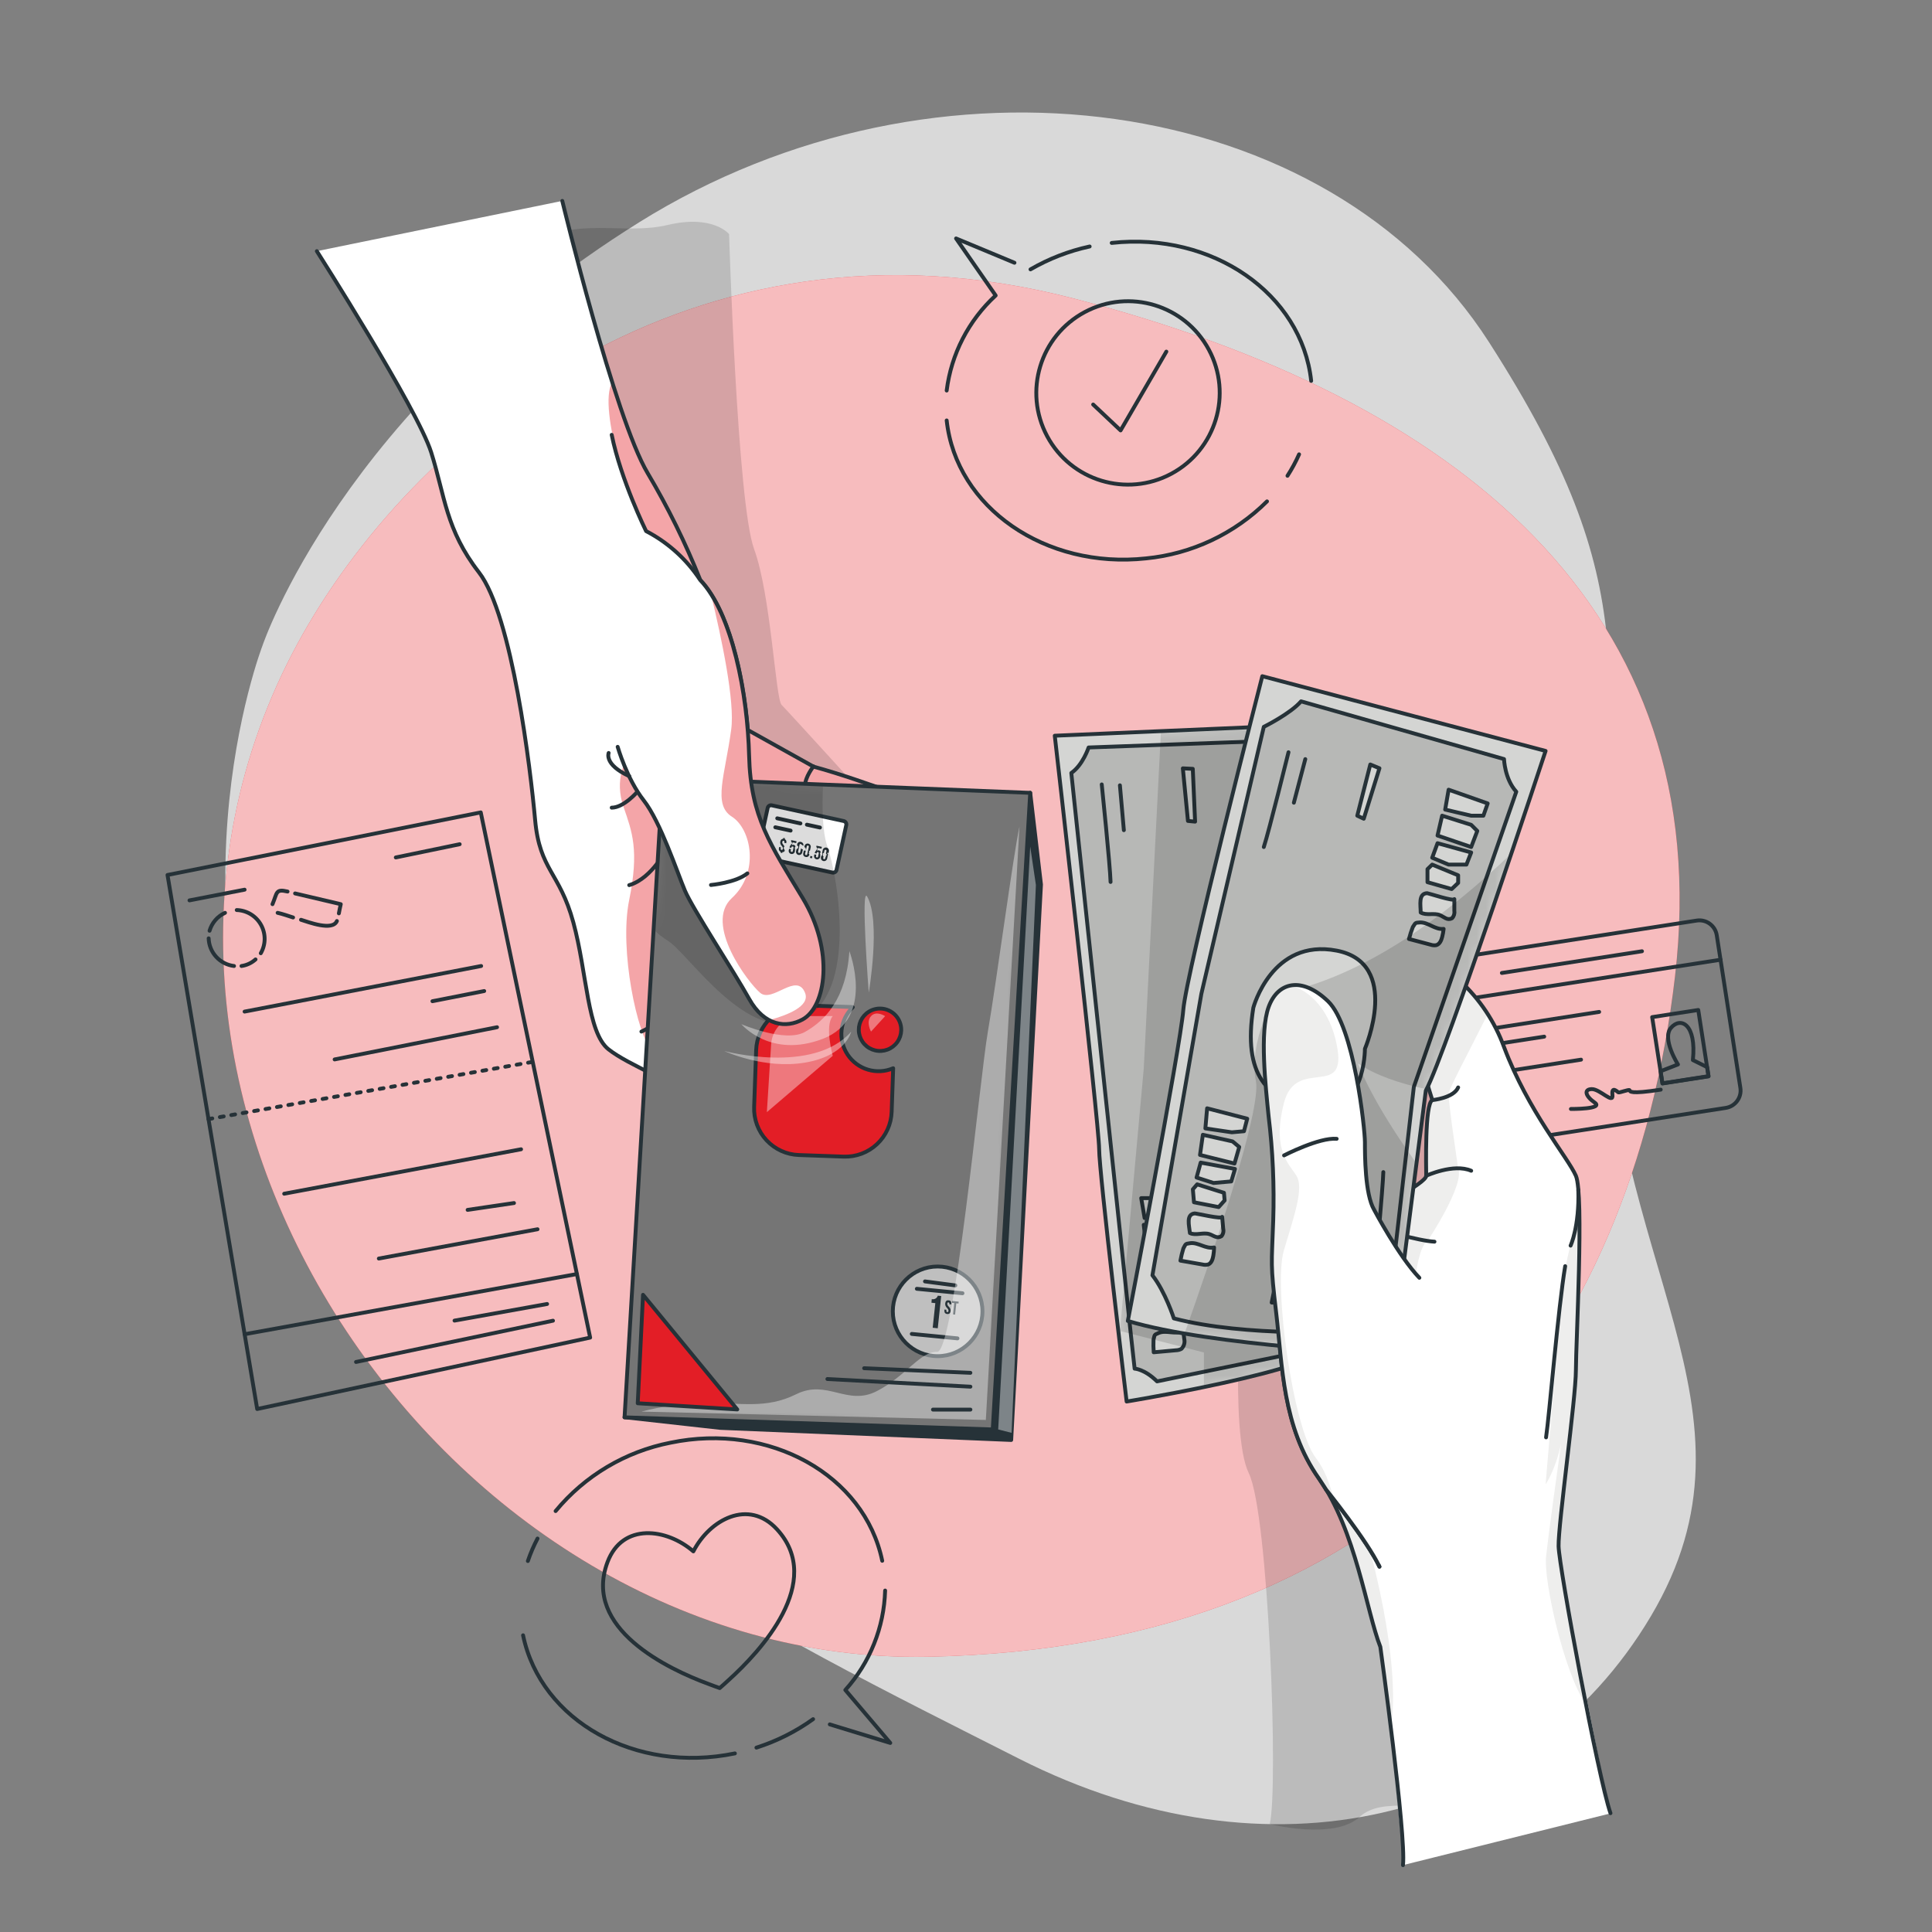 <svg width="210" height="210" viewBox="0 0 210 210" fill="none" xmlns="http://www.w3.org/2000/svg">
<rect x="0" y="0" width="210" height="210" fill="#808080" stroke="none"/>
<path opacity="0.7" d="M28.531 70.178C28.531 70.178 16.821 100.418 33.277 130.868C49.732 161.318 83.626 177.404 110.754 191.159C137.882 204.914 166.051 198.215 179.437 175.686C192.822 153.157 174.464 137.076 174.439 104.95C174.413 72.824 179.248 64.319 161.839 37.179C144.43 10.038 101.753 4.028 69.481 24.159C37.208 44.289 28.531 70.178 28.531 70.178Z" fill="white"/>
<path d="M32.369 69.909C44.474 47.623 74.924 21.608 116.697 32.444C158.47 43.281 186.694 66.204 182.07 106.087C177.446 145.971 153.145 179.109 100.8 180.079C48.455 181.049 5.825 118.776 32.369 69.909Z" fill="#E31E26"/>
<path opacity="0.7" d="M32.369 69.909C44.474 47.623 74.924 21.608 116.697 32.444C158.47 43.281 186.694 66.204 182.07 106.087C177.446 145.971 153.145 179.109 100.8 180.079C48.455 181.049 5.825 118.776 32.369 69.909Z" fill="white"/>
<path d="M184.426 100.062L157.182 104.28C156.141 104.441 155.428 105.415 155.59 106.456L158.158 123.05C158.32 124.091 159.294 124.804 160.334 124.642L187.579 120.425C188.619 120.264 189.333 119.289 189.171 118.249L186.603 101.655C186.441 100.614 185.467 99.901 184.426 100.062Z" stroke="#263238" stroke-width="0.42" stroke-linecap="round" stroke-linejoin="round"/>
<path d="M156.005 109.12L187.018 104.32" stroke="#263238" stroke-width="0.42" stroke-linecap="round" stroke-linejoin="round"/>
<path d="M184.593 109.781L179.583 110.556L180.7 117.77L185.71 116.994L184.593 109.781Z" stroke="#263238" stroke-width="0.42" stroke-linecap="round" stroke-linejoin="round"/>
<path d="M181.618 111.733C182.677 110.473 184.415 111.313 184.008 115.223L185.558 115.992L185.709 116.975L180.703 117.752L180.497 116.437L182.387 115.702C182.387 115.702 180.623 112.922 181.618 111.733Z" stroke="#263238" stroke-width="0.42" stroke-linecap="round" stroke-linejoin="round"/>
<path d="M170.751 120.54C170.751 120.54 174.371 120.57 173.334 119.847C172.297 119.125 172.141 118.394 173.023 118.381C173.905 118.369 175.384 120.061 175.266 119.028C175.148 117.995 175.787 118.667 175.909 118.734C176.03 118.801 177.076 118.381 177.127 118.503C177.177 118.625 177.106 118.965 180.512 118.44" stroke="#263238" stroke-width="0.42" stroke-linecap="round" stroke-linejoin="round"/>
<path d="M158.634 112.342L173.821 109.99" stroke="#263238" stroke-width="0.42" stroke-linecap="round" stroke-linejoin="round"/>
<path d="M158.903 114.064L167.849 112.678" stroke="#263238" stroke-width="0.42" stroke-linecap="round" stroke-linejoin="round"/>
<path d="M159.374 117.112L171.852 115.18" stroke="#263238" stroke-width="0.42" stroke-linecap="round" stroke-linejoin="round"/>
<path d="M163.247 105.757L178.476 103.397" stroke="#263238" stroke-width="0.42" stroke-linecap="round" stroke-linejoin="round"/>
<path d="M18.207 95.105L52.256 88.305L64.147 145.392L27.955 153.153L18.207 95.105Z" stroke="#263238" stroke-width="0.42" stroke-linecap="round" stroke-linejoin="round"/>
<path d="M26.586 145.023L62.706 138.484" stroke="#263238" stroke-width="0.42" stroke-linecap="round" stroke-linejoin="round"/>
<path d="M58.426 133.615L41.177 136.798" stroke="#263238" stroke-width="0.42" stroke-linecap="round" stroke-linejoin="round"/>
<path d="M55.869 130.766L50.829 131.509" stroke="#263238" stroke-width="0.42" stroke-linecap="round" stroke-linejoin="round"/>
<path d="M56.637 124.921L30.891 129.751" stroke="#263238" stroke-width="0.42" stroke-linecap="round" stroke-linejoin="round"/>
<path d="M22.659 121.642L57.901 115.421" stroke="#263238" stroke-width="0.42" stroke-linecap="round" stroke-linejoin="round" stroke-dasharray="0.42 0.84"/>
<path d="M60.107 143.555L38.699 148.04" stroke="#263238" stroke-width="0.42" stroke-linecap="round" stroke-linejoin="round"/>
<path d="M59.468 141.738L49.405 143.544" stroke="#263238" stroke-width="0.42" stroke-linecap="round" stroke-linejoin="round"/>
<path d="M54.026 111.656L36.373 115.155" stroke="#263238" stroke-width="0.42" stroke-linecap="round" stroke-linejoin="round"/>
<path d="M52.63 107.722L47.006 108.826" stroke="#263238" stroke-width="0.42" stroke-linecap="round" stroke-linejoin="round"/>
<path d="M52.298 105L26.586 109.956" stroke="#263238" stroke-width="0.42" stroke-linecap="round" stroke-linejoin="round"/>
<path d="M49.965 91.763L43.022 93.2" stroke="#263238" stroke-width="0.42" stroke-linecap="round" stroke-linejoin="round"/>
<path d="M26.586 96.704L20.596 97.867" stroke="#263238" stroke-width="0.42" stroke-linecap="round" stroke-linejoin="round"/>
<path d="M22.778 101.169C22.902 100.743 23.117 100.349 23.407 100.013C23.697 99.677 24.055 99.407 24.458 99.221" stroke="#263238" stroke-width="0.42" stroke-linecap="round" stroke-linejoin="round"/>
<path d="M25.439 105C24.696 104.912 24.008 104.56 23.502 104.009C22.995 103.457 22.704 102.742 22.68 101.993" stroke="#263238" stroke-width="0.42" stroke-linecap="round" stroke-linejoin="round"/>
<path d="M27.775 104.286C27.348 104.67 26.818 104.918 26.25 105" stroke="#263238" stroke-width="0.42" stroke-linecap="round" stroke-linejoin="round"/>
<path d="M25.733 98.918C26.274 98.936 26.801 99.094 27.263 99.375C27.725 99.657 28.106 100.054 28.369 100.527C28.632 101 28.768 101.532 28.764 102.073C28.76 102.614 28.616 103.145 28.346 103.614" stroke="#263238" stroke-width="0.42" stroke-linecap="round" stroke-linejoin="round"/>
<path d="M31.857 99.725C31.298 99.548 30.744 99.347 30.177 99.221" stroke="#263238" stroke-width="0.42" stroke-linecap="round" stroke-linejoin="round"/>
<path d="M36.62 100.111C36.145 101.241 33.491 100.212 32.718 99.977" stroke="#263238" stroke-width="0.42" stroke-linecap="round" stroke-linejoin="round"/>
<path d="M32.075 97.113L37.04 98.28C36.96 98.612 36.897 98.948 36.834 99.28" stroke="#263238" stroke-width="0.42" stroke-linecap="round" stroke-linejoin="round"/>
<path d="M29.618 98.28C30.148 97.02 29.938 96.6 31.256 96.907" stroke="#263238" stroke-width="0.42" stroke-linecap="round" stroke-linejoin="round"/>
<path d="M90.195 187.434L96.768 189.45L91.883 183.696C94.561 180.719 96.094 176.887 96.21 172.885" stroke="#263238" stroke-width="0.42" stroke-linecap="round" stroke-linejoin="round"/>
<path d="M82.22 189.96C84.423 189.257 86.502 188.212 88.381 186.864" stroke="#263238" stroke-width="0.42" stroke-linecap="round" stroke-linejoin="round"/>
<path d="M56.855 177.749C58.792 187.077 69.099 192.822 79.88 190.588" stroke="#263238" stroke-width="0.42" stroke-linecap="round" stroke-linejoin="round"/>
<path d="M58.426 167.232C58.012 168.018 57.661 168.835 57.376 169.676" stroke="#263238" stroke-width="0.42" stroke-linecap="round" stroke-linejoin="round"/>
<path d="M95.894 169.651C93.963 160.323 83.651 154.578 72.874 156.816C67.98 157.777 63.57 160.402 60.392 164.246" stroke="#263238" stroke-width="0.42" stroke-linecap="round" stroke-linejoin="round"/>
<path d="M84.458 166.233C81.354 162.852 77.125 165.195 75.365 168.627C72.459 166.107 67.658 165.489 66.037 169.786C63.298 177.022 72.664 181.437 76.999 183.033C77.49 183.217 77.893 183.373 78.229 183.486C78.502 183.255 78.822 182.961 79.208 182.608C82.635 179.513 89.691 171.936 84.458 166.233Z" stroke="#263238" stroke-width="0.42" stroke-linecap="round" stroke-linejoin="round"/>
<path d="M110.267 28.56L103.92 25.919L108.225 32.118C105.283 34.823 103.396 38.484 102.9 42.45" stroke="#263238" stroke-width="0.42" stroke-linecap="round" stroke-linejoin="round"/>
<path d="M118.44 26.792C116.18 27.282 114.011 28.121 112.01 29.279" stroke="#263238" stroke-width="0.42" stroke-linecap="round" stroke-linejoin="round"/>
<path d="M142.519 41.4C141.49 31.92 131.783 25.2 120.838 26.405" stroke="#263238" stroke-width="0.42" stroke-linecap="round" stroke-linejoin="round"/>
<path d="M139.944 51.715C140.424 50.972 140.845 50.193 141.204 49.384" stroke="#263238" stroke-width="0.42" stroke-linecap="round" stroke-linejoin="round"/>
<path d="M102.9 45.7C103.929 55.171 113.635 61.883 124.58 60.694C129.543 60.207 134.184 58.018 137.718 54.499" stroke="#263238" stroke-width="0.42" stroke-linecap="round" stroke-linejoin="round"/>
<path d="M127.312 51.496C132.165 48.898 133.993 42.858 131.396 38.005C128.798 33.153 122.758 31.324 117.905 33.922C113.052 36.52 111.224 42.56 113.822 47.413C116.42 52.266 122.46 54.094 127.312 51.496Z" stroke="#263238" stroke-width="0.42" stroke-linecap="round" stroke-linejoin="round"/>
<path d="M118.822 43.97L121.804 46.784L126.777 38.22" stroke="#263238" stroke-width="0.42" stroke-linecap="round" stroke-linejoin="round"/>
<path opacity="0.2" d="M135.068 137.638C135.068 137.638 133.572 155.732 135.735 160.121C137.898 164.51 138.982 194.498 138.012 198.27C138.012 198.27 144.975 200.025 147.731 197.53C150.486 195.036 154.724 197.438 161.704 195.01C168.684 192.583 163.649 138.701 163.649 138.701L163.863 119.1L152.351 108.843L135.068 137.638Z" fill="black" fill-opacity="0.7"/>
<path d="M144.35 146.325C144.307 146.454 144.237 146.573 144.145 146.674C142.658 148.081 136.312 149.643 130.86 150.769C126.345 151.705 122.46 152.34 122.46 152.34C122.46 152.34 119.47 127.488 119.47 124.876C119.47 122.263 114.648 79.969 114.648 79.969L126.206 79.469L141.541 78.806C141.541 78.806 141.633 79.936 141.788 81.91C142.801 94.484 146.278 141.365 144.35 146.325Z" fill="#D4D5D3"/>
<mask id="mask0_406_1169" style="mask-type:luminance" maskUnits="userSpaceOnUse" x="114" y="78" width="31" height="75">
<path d="M144.35 146.344C144.307 146.473 144.237 146.592 144.145 146.692C142.658 148.099 136.312 149.662 130.86 150.787C126.345 151.724 122.46 152.358 122.46 152.358C122.46 152.358 119.47 127.507 119.47 124.894C119.47 122.282 114.648 79.988 114.648 79.988L126.206 79.488L141.541 78.825C141.541 78.825 141.633 79.954 141.788 81.928C142.801 94.503 146.278 141.383 144.35 146.344Z" fill="white"/>
</mask>
<g mask="url(#mask0_406_1169)">
<path opacity="0.2" d="M144.35 146.344L130.86 149.103L125.765 150.149C124.384 148.793 123.329 148.767 123.329 148.767L122.909 144.966L122.25 138.746L116.446 84.02C117.706 83.151 118.327 81.248 118.327 81.248L126.097 80.967L139.558 80.475L141.78 81.912C142.801 94.503 146.278 141.384 144.35 146.344Z" fill="black" fill-opacity="0.7"/>
<path d="M144.35 146.344L130.86 149.103L125.765 150.149C124.384 148.793 123.329 148.767 123.329 148.767L122.909 144.966L122.25 138.746L116.446 84.02C117.706 83.151 118.327 81.248 118.327 81.248L126.097 80.967L139.558 80.475L141.78 81.912C142.801 94.503 146.278 141.384 144.35 146.344Z" stroke="#263238" stroke-width="0.42" stroke-linecap="round" stroke-linejoin="round"/>
<path d="M124.043 130.233L128.546 130.225L128.55 131.632L127.298 132.077L124.413 132.392L124.043 130.233Z" fill="#D4D5D3" stroke="#263238" stroke-width="0.42" stroke-linecap="round" stroke-linejoin="round"/>
<path d="M124.321 133.131L127.63 133.017L128.479 133.421L128.437 135.29L124.573 135.332L124.321 133.131Z" fill="#D4D5D3" stroke="#263238" stroke-width="0.42" stroke-linecap="round" stroke-linejoin="round"/>
<path d="M124.85 136.117L128.63 135.844L128.588 137.259L126.761 137.906L124.829 137.797L124.85 136.117Z" fill="#D4D5D3" stroke="#263238" stroke-width="0.42" stroke-linecap="round" stroke-linejoin="round"/>
<path d="M125.077 138.502L128.13 138.658L128.407 139.439L127.962 140.3L125.232 140.476L124.762 139.145L125.077 138.502Z" fill="#D4D5D3" stroke="#263238" stroke-width="0.42" stroke-linecap="round" stroke-linejoin="round"/>
<path d="M128.596 141.236L129.016 142.459C129.083 142.588 129.118 142.732 129.118 142.879C129.118 143.025 129.083 143.169 129.016 143.299C128.938 143.388 128.838 143.456 128.726 143.495C128.615 143.535 128.495 143.545 128.378 143.525C128.142 143.504 127.911 143.425 127.676 143.412C126.966 143.383 126.315 143.966 125.618 143.832C125.345 143.076 124.656 141.967 125.589 141.627C125.761 141.572 128.697 141.514 128.596 141.236Z" fill="#D4D5D3" stroke="#263238" stroke-width="0.42" stroke-linecap="round" stroke-linejoin="round"/>
<path d="M128.584 144.677C128.65 144.967 128.698 145.262 128.726 145.559C128.769 145.746 128.763 145.942 128.708 146.126C128.654 146.311 128.553 146.478 128.416 146.613C128.236 146.711 128.036 146.765 127.832 146.768L125.404 146.987C125.369 146.528 125.362 146.068 125.383 145.609C125.526 145.063 125.425 145.109 125.942 144.887C126.761 144.538 127.744 145.093 128.584 144.677Z" fill="#D4D5D3" stroke="#263238" stroke-width="0.42" stroke-linecap="round" stroke-linejoin="round"/>
<path d="M119.755 85.263C119.755 85.263 120.671 94.113 120.713 95.864" stroke="#263238" stroke-width="0.42" stroke-linecap="round" stroke-linejoin="round"/>
<path d="M121.729 85.36L122.158 90.236" stroke="#263238" stroke-width="0.42" stroke-linecap="round" stroke-linejoin="round"/>
<path d="M128.571 83.516L129.125 89.232L129.902 89.307L129.65 83.57L128.571 83.516Z" fill="#D4D5D3" stroke="#263238" stroke-width="0.42" stroke-linecap="round" stroke-linejoin="round"/>
<path opacity="0.2" d="M144.35 146.344C144.307 146.473 144.237 146.592 144.145 146.692C142.658 148.099 136.312 149.662 130.86 150.787V147.007L122.926 144.974L121.729 144.668L122.267 138.754L124.321 116.158L126.114 80.983L126.19 79.488L141.541 78.825C141.541 78.825 141.633 79.954 141.788 81.928C142.801 94.503 146.278 141.383 144.35 146.344Z" fill="black" fill-opacity="0.7"/>
</g>
<path d="M144.35 146.325C144.307 146.454 144.237 146.573 144.145 146.674C142.658 148.081 136.312 149.643 130.86 150.769C126.345 151.705 122.46 152.34 122.46 152.34C122.46 152.34 119.47 127.488 119.47 124.876C119.47 122.263 114.648 79.969 114.648 79.969L126.206 79.469L141.541 78.806C141.541 78.806 141.633 79.936 141.788 81.91C142.801 94.484 146.278 141.365 144.35 146.325Z" stroke="#263238" stroke-width="0.42" stroke-linecap="round" stroke-linejoin="round"/>
<path d="M152.485 202.734C152.582 201.848 151.187 189.135 151.162 187.753C151.095 183.973 150.024 179.013 150.024 179.013C148.529 175.191 147.365 166.383 143.375 160.734C139.385 155.085 139.39 148.441 138.726 142.8C138.062 137.16 138.226 137.647 138.394 132.64C138.515 128.88 138.348 125.115 137.894 121.38C137.563 118.054 136.899 112.203 137.894 109.477C138.89 106.752 141.494 106.117 144.346 108.847C147.197 111.577 148.361 122.77 148.361 124.152C148.361 125.534 148.361 129.852 149.36 131.515C149.36 131.515 155.009 128.625 155.009 127.827C155.009 127.029 154.841 119.977 155.673 119.599L152.351 108.847L158.651 106.609C159.837 107.673 160.861 108.904 161.692 110.263C162.403 111.388 162.998 112.583 163.468 113.829C166.127 120.88 170.398 125.799 171.28 127.827C172.162 129.856 171.28 145.967 171.28 148.962C171.28 151.956 169.348 165.762 169.399 168.084C169.436 169.764 170.57 176.014 171.7 180.806C172.12 182.654 174.67 196.044 175.06 197.106L152.485 202.734Z" fill="white"/>
<path opacity="0.4" d="M157.458 118.89C157.416 119.793 158.495 126.991 158.495 126.991C159.243 128.785 155.161 134.9 155.161 134.9C154.279 135.396 153.901 138.47 153.901 138.47C151.137 137.857 144.808 131.494 144.808 131.494C144.808 131.494 144.06 134.102 143.22 140.557C142.38 147.013 147.706 162.347 149.974 172.935C152.242 183.523 151.162 187.74 151.162 187.74C151.095 183.96 150.024 179 150.024 179C148.529 175.178 147.365 166.371 143.375 160.722C139.385 155.073 139.39 148.441 138.726 142.8C138.062 137.16 138.226 137.647 138.394 132.64C138.515 128.88 138.348 125.115 137.894 121.38C137.563 118.054 136.899 112.203 137.894 109.477C138.89 106.752 141.494 106.117 144.346 108.847C147.197 111.577 148.361 122.77 148.361 124.152C148.361 125.534 148.361 129.852 149.36 131.515C149.36 131.515 155.009 128.625 155.009 127.827C155.009 127.029 154.841 119.977 155.673 119.599L152.351 108.847L158.651 106.609C159.837 107.673 160.861 108.904 161.692 110.263C159.655 114.337 157.5 118.327 157.458 118.89Z" fill="#D4D5D3"/>
<path opacity="0.4" d="M168.05 169.197C168.328 166.677 169.155 160.688 169.68 156.95C169.037 159.869 168 161.348 168 161.348C168 161.348 169.789 139.928 169.966 138.621C170.142 137.315 171.948 131.444 171.284 127.806C172.166 129.831 171.284 145.946 171.284 148.941C171.284 151.935 169.352 165.741 169.403 168.063C169.441 169.743 171.242 180.449 172.372 185.241C169.945 181.713 167.773 171.73 168.05 169.197Z" fill="#D4D5D3"/>
<path d="M175.052 197.085C173.725 193.263 169.462 170.373 169.411 168.063C169.361 165.753 171.293 151.931 171.293 148.941C171.293 145.95 172.175 129.831 171.293 127.806C170.411 125.782 166.139 120.859 163.481 113.808C162.476 111.05 160.824 108.574 158.663 106.588L152.363 108.826L155.686 119.578C154.846 119.956 155.022 127.008 155.022 127.806C155.022 128.604 149.373 131.494 149.373 131.494C148.373 129.814 148.373 125.513 148.373 124.131C148.373 122.749 147.21 111.552 144.358 108.826C141.506 106.101 138.898 106.726 137.907 109.456C136.916 112.186 137.575 118.033 137.907 121.359C138.361 125.099 138.529 128.867 138.407 132.632C138.239 137.638 138.071 137.143 138.739 142.792C139.406 148.441 139.402 155.085 143.388 160.734C147.374 166.383 148.541 175.191 150.037 179.013C150.037 179.013 152.859 199.412 152.498 202.734" stroke="#263238" stroke-width="0.42" stroke-linecap="round" stroke-linejoin="round"/>
<path d="M149.36 131.494C149.36 131.494 150.356 136.143 152.599 138.47" stroke="#263238" stroke-width="0.42" stroke-linecap="round" stroke-linejoin="round"/>
<path d="M149.966 133.599C149.966 133.599 154.166 134.884 155.921 134.964" stroke="#263238" stroke-width="0.42" stroke-linecap="round" stroke-linejoin="round"/>
<path d="M155.009 127.806C155.009 127.806 158 126.424 159.911 127.256" stroke="#263238" stroke-width="0.42" stroke-linecap="round" stroke-linejoin="round"/>
<path d="M155.673 119.578C155.673 119.578 158 119.364 158.495 118.2" stroke="#263238" stroke-width="0.42" stroke-linecap="round" stroke-linejoin="round"/>
<path d="M144.144 161.918C144.144 161.918 148.613 167.467 149.94 170.289" stroke="#263238" stroke-width="0.42" stroke-linecap="round" stroke-linejoin="round"/>
<path d="M170.129 137.626C169.381 142.032 168.382 154.077 168.05 156.236" stroke="#263238" stroke-width="0.42" stroke-linecap="round" stroke-linejoin="round"/>
<path d="M171.557 129.331C171.683 133.321 170.717 135.395 170.717 135.395" stroke="#263238" stroke-width="0.42" stroke-linecap="round" stroke-linejoin="round"/>
<path d="M137.206 73.5L168 81.623C168 81.623 157.177 114.471 154.98 118.545L151.309 147.181C151.309 147.181 131.636 146.315 122.59 143.581C122.59 143.581 128.31 113.761 128.617 109.784C128.923 105.806 137.206 73.5 137.206 73.5Z" fill="#D4D5D3"/>
<mask id="mask1_406_1169" style="mask-type:luminance" maskUnits="userSpaceOnUse" x="122" y="73" width="46" height="75">
<path d="M137.206 73.5L168 81.623C168 81.623 157.177 114.471 154.98 118.545L151.309 147.181C151.309 147.181 131.636 146.315 122.59 143.581C122.59 143.581 128.31 113.761 128.617 109.784C128.923 105.806 137.206 73.5 137.206 73.5Z" fill="white"/>
</mask>
<g mask="url(#mask1_406_1169)">
<path opacity="0.2" d="M130.583 108.023L137.37 79.005C137.37 79.005 140.289 77.556 141.419 76.233L163.481 82.508C163.481 82.508 163.548 84.671 164.813 86.057L153.678 118.141L150.978 141.791C150.978 141.791 147.387 142.077 147.042 144.731C147.042 144.731 135.4 145.361 127.592 143.303C127.592 143.303 126.672 140.435 125.265 138.62L130.583 108.023Z" fill="black" fill-opacity="0.7"/>
<path d="M130.583 108.023L137.37 79.005C137.37 79.005 140.289 77.556 141.419 76.233L163.481 82.508C163.481 82.508 163.548 84.671 164.813 86.057L153.678 118.141L150.978 141.791C150.978 141.791 147.387 142.077 147.042 144.731C147.042 144.731 135.4 145.361 127.592 143.303C127.592 143.303 126.672 140.435 125.265 138.62L130.583 108.023Z" stroke="#263238" stroke-width="0.42" stroke-linecap="round" stroke-linejoin="round"/>
<path d="M136.232 109.532C136.232 109.532 138.235 101.972 145.291 103.328C152.347 104.685 148.361 114 148.361 114C148.361 114 148.403 121.518 142.679 120.481C137.714 119.582 135.068 116.856 136.232 109.532Z" fill="#D4D5D3" stroke="#263238" stroke-width="0.42" stroke-linecap="round" stroke-linejoin="round"/>
<path d="M140.054 81.765C140.054 81.765 137.92 90.405 137.37 92.068" stroke="#263238" stroke-width="0.42" stroke-linecap="round" stroke-linejoin="round"/>
<path d="M141.881 82.513L140.637 87.25" stroke="#263238" stroke-width="0.42" stroke-linecap="round" stroke-linejoin="round"/>
<path d="M157.458 85.835L161.704 87.33L161.238 88.662H159.911L157.084 87.998L157.458 85.835Z" fill="#D4D5D3" stroke="#263238" stroke-width="0.42" stroke-linecap="round" stroke-linejoin="round"/>
<path d="M156.753 88.661L159.911 89.656L160.575 90.32L159.911 92.067L156.253 90.82L156.753 88.661Z" fill="#D4D5D3" stroke="#263238" stroke-width="0.42" stroke-linecap="round" stroke-linejoin="round"/>
<path d="M156.253 91.652L159.911 92.66L159.395 93.979H157.458L155.673 93.231L156.253 91.652Z" fill="#D4D5D3" stroke="#263238" stroke-width="0.42" stroke-linecap="round" stroke-linejoin="round"/>
<path d="M155.673 93.978L158.496 95.142V95.969L157.79 96.637L155.161 95.889V94.474L155.673 93.978Z" fill="#D4D5D3" stroke="#263238" stroke-width="0.42" stroke-linecap="round" stroke-linejoin="round"/>
<path d="M158.08 97.729V99.022C158.102 99.165 158.09 99.311 158.046 99.448C158.001 99.585 157.925 99.71 157.824 99.812C157.72 99.869 157.603 99.899 157.484 99.899C157.365 99.899 157.248 99.869 157.144 99.812C156.929 99.711 156.724 99.56 156.522 99.472C155.863 99.207 155.052 99.539 154.422 99.186C154.422 98.384 154.141 97.111 155.132 97.086C155.296 97.099 158.08 98.023 158.08 97.729Z" fill="#D4D5D3" stroke="#263238" stroke-width="0.42" stroke-linecap="round" stroke-linejoin="round"/>
<path d="M156.917 100.967C156.885 101.263 156.832 101.557 156.757 101.845C156.665 102.219 156.484 102.634 156.11 102.735C155.909 102.769 155.702 102.751 155.51 102.685L153.149 102.063C153.263 101.621 153.404 101.187 153.569 100.761C153.888 100.295 153.779 100.303 154.338 100.266C155.245 100.228 155.984 101.08 156.917 100.967Z" fill="#D4D5D3" stroke="#263238" stroke-width="0.42" stroke-linecap="round" stroke-linejoin="round"/>
<path d="M148.945 83.096L147.53 88.661L148.235 88.993L149.94 83.508L148.945 83.096Z" fill="#D4D5D3" stroke="#263238" stroke-width="0.42" stroke-linecap="round" stroke-linejoin="round"/>
<path d="M131.208 120.468L135.568 121.598L135.215 122.959L133.892 123.076L131.019 122.652L131.208 120.468Z" fill="#D4D5D3" stroke="#263238" stroke-width="0.42" stroke-linecap="round" stroke-linejoin="round"/>
<path d="M130.746 123.345L133.976 124.068L134.699 124.672L134.186 126.47L130.436 125.538L130.746 123.345Z" fill="#D4D5D3" stroke="#263238" stroke-width="0.42" stroke-linecap="round" stroke-linejoin="round"/>
<path d="M130.507 126.369L134.237 127.058L133.833 128.415L131.906 128.583L130.062 127.99L130.507 126.369Z" fill="#D4D5D3" stroke="#263238" stroke-width="0.42" stroke-linecap="round" stroke-linejoin="round"/>
<path d="M130.125 128.733L133.039 129.653L133.111 130.481L132.464 131.203L129.78 130.682L129.658 129.275L130.125 128.733Z" fill="#D4D5D3" stroke="#263238" stroke-width="0.42" stroke-linecap="round" stroke-linejoin="round"/>
<path d="M132.842 132.266L132.956 133.555C132.99 133.696 132.991 133.842 132.958 133.983C132.925 134.124 132.86 134.255 132.767 134.366C132.668 134.431 132.554 134.471 132.436 134.48C132.317 134.49 132.199 134.469 132.09 134.42C131.868 134.341 131.67 134.206 131.439 134.139C130.763 133.929 129.982 134.328 129.339 134.03C129.264 133.232 128.882 131.989 129.864 131.892C130.016 131.884 132.867 132.56 132.842 132.266Z" fill="#D4D5D3" stroke="#263238" stroke-width="0.42" stroke-linecap="round" stroke-linejoin="round"/>
<path d="M131.964 135.592C131.958 135.898 131.93 136.202 131.88 136.504C131.817 136.882 131.675 137.314 131.313 137.445C131.115 137.495 130.907 137.495 130.709 137.445L128.306 137.025C128.387 136.573 128.495 136.127 128.63 135.689C128.907 135.198 128.798 135.214 129.352 135.13C130.234 135 131.04 135.786 131.964 135.592Z" fill="#D4D5D3" stroke="#263238" stroke-width="0.42" stroke-linecap="round" stroke-linejoin="round"/>
<path d="M149.361 139.67C149.361 139.67 150.36 128.523 150.36 127.402" stroke="#263238" stroke-width="0.42" stroke-linecap="round" stroke-linejoin="round"/>
<path d="M147.366 139.17C147.366 139.17 147.786 133.374 147.861 132.366" stroke="#263238" stroke-width="0.42" stroke-linecap="round" stroke-linejoin="round"/>
<path d="M139.575 134.983L138.227 141.581H139.575L140.553 134.983H139.575Z" fill="#D4D5D3" stroke="#263238" stroke-width="0.42" stroke-linecap="round" stroke-linejoin="round"/>
<path opacity="0.2" d="M155.052 118.385C152.137 117.776 149.537 116.881 147.613 115.592C147.613 115.592 149.008 119.598 153.951 126.428L151.293 147.184C151.293 147.184 138.453 146.621 128.751 144.962C131.733 136.562 137.151 120.644 136.509 117.49C135.639 113.16 138.709 108.048 138.709 108.048C148.416 106.301 157.828 98.964 164.287 92.76C160.999 102.483 156.509 115.503 155.052 118.385Z" fill="black" fill-opacity="0.7"/>
</g>
<path d="M137.206 73.5L168 81.623C168 81.623 157.177 114.471 154.98 118.545L151.309 147.181C151.309 147.181 131.636 146.315 122.59 143.581C122.59 143.581 128.31 113.761 128.617 109.784C128.923 105.806 137.206 73.5 137.206 73.5Z" stroke="#263238" stroke-width="0.42" stroke-linecap="round" stroke-linejoin="round"/>
<path d="M154.28 138.878L149.941 170.278C148.975 168.224 146.342 164.721 144.981 162.97C144.477 162.314 144.141 161.907 144.141 161.907L143.372 160.723C139.386 155.074 139.386 148.429 138.723 142.78C138.059 137.131 138.223 137.627 138.391 132.62C138.513 128.863 138.347 125.101 137.895 121.369C137.564 118.042 136.9 112.192 137.895 109.466C138.383 108.13 139.26 107.299 140.361 107.122C141.461 106.946 142.881 107.45 144.347 108.836C147.198 111.562 148.362 122.759 148.362 124.141C148.362 125.522 148.362 129.84 149.361 131.503C149.361 131.482 152.041 136.552 154.28 138.878Z" fill="white"/>
<path opacity="0.4" d="M143.044 158.496C143.951 159.655 144.568 161.327 144.98 162.982C144.476 162.326 144.14 161.919 144.14 161.919L143.371 160.735C139.385 155.086 139.385 148.441 138.722 142.792C138.058 137.143 138.222 137.639 138.39 132.632C138.512 128.875 138.346 125.113 137.894 121.381C137.563 118.054 136.899 112.204 137.894 109.478C138.382 108.142 139.259 107.311 140.36 107.134C142.46 107.731 144.56 109.868 145.291 113.527C146.551 119.667 140.868 114.707 139.553 119.911C138.239 125.114 140.15 126.517 140.935 127.828C141.721 129.138 140.717 132.028 139.553 135.908C138.39 139.789 140.553 155.308 143.044 158.496Z" fill="#D4D5D3"/>
<path d="M154.278 138.89C152.036 136.563 149.36 131.493 149.36 131.493C148.361 129.813 148.361 125.513 148.361 124.131C148.361 122.749 147.197 111.552 144.345 108.826C141.494 106.1 138.885 106.726 137.894 109.456C136.903 112.186 137.562 118.032 137.894 121.359C138.349 125.098 138.516 128.867 138.394 132.632C138.226 137.638 138.058 137.142 138.726 142.791C139.394 148.44 139.389 155.085 143.375 160.734L144.144 161.918C144.144 161.918 148.613 167.466 149.94 170.289" stroke="#263238" stroke-width="0.42" stroke-linecap="round" stroke-linejoin="round"/>
<path d="M139.574 125.586C139.574 125.586 143.384 123.616 145.29 123.784" stroke="#263238" stroke-width="0.42" stroke-linecap="round" stroke-linejoin="round"/>
<path opacity="0.2" d="M95.259 87.883C95.259 87.883 85.624 77.274 84.961 76.623C84.297 75.972 83.797 64.657 81.966 59.676C80.135 54.694 79.249 25.446 79.249 25.446C79.249 25.446 77.506 23.287 72.592 24.45C67.678 25.614 62.86 23.451 57.379 26.609C51.898 29.767 62.529 74.943 62.529 74.943L73.318 109.328L95.259 87.883Z" fill="black" fill-opacity="0.7"/>
<path d="M101.879 87.973C101.879 87.973 97.562 115.554 93.059 119.208C90.46 121.308 86.406 122.274 82.811 122.148C80.207 122.056 77.838 121.401 76.444 120.212C73.122 117.386 68.464 115.89 66.146 114.063C63.827 112.236 63.819 105.756 62.324 100.271C60.828 94.785 58.666 94.622 58.17 89.141C57.674 83.66 55.675 66.881 52.063 62.223C48.451 57.565 48.367 53.915 46.872 49.178C45.377 44.44 34.44 27.3 34.44 27.3L61.102 21.84C61.102 21.84 63.722 32.688 66.528 41.538C67.859 45.738 69.233 49.493 70.383 51.416C72.593 55.137 74.507 59.026 76.108 63.046C79.124 66.204 80.774 73.202 81.274 79.329L88.414 83.311C93.903 84.81 101.879 87.973 101.879 87.973Z" fill="white"/>
<path opacity="0.4" d="M101.879 87.973C101.879 87.973 97.562 115.555 93.059 119.209C90.459 121.309 86.406 122.275 82.811 122.149C74.285 120.049 71.992 115.294 70.837 114.144C69.3 112.611 67.28 103.27 68.388 97.835C69.497 92.4 68.699 90.388 67.784 87.734C65.755 81.854 71.942 78.687 72.58 76.461C73.218 74.235 73 61.786 70.215 57.738C68.737 55.583 64.928 44.478 66.532 41.547C67.863 45.747 69.237 49.501 70.388 51.425C72.597 55.146 74.511 59.034 76.112 63.055C79.128 66.213 80.778 73.21 81.278 79.338L88.418 83.32C93.903 84.811 101.879 87.973 101.879 87.973Z" fill="#E31E26"/>
<path d="M69.32 86.02C69.32 86.02 67.817 87.789 66.49 87.789" stroke="#263238" stroke-width="0.42" stroke-linecap="round" stroke-linejoin="round"/>
<path d="M72.593 92.01C72.593 92.01 70.976 95.445 68.393 96.21" stroke="#263238" stroke-width="0.42" stroke-linecap="round" stroke-linejoin="round"/>
<path d="M69.719 112.128C69.719 112.128 73.378 110.549 73.957 107.89" stroke="#263238" stroke-width="0.42" stroke-linecap="round" stroke-linejoin="round"/>
<path d="M88.421 83.299C88.421 83.299 87.505 84.462 87.505 85.399" stroke="#263238" stroke-width="0.42" stroke-linecap="round" stroke-linejoin="round"/>
<path d="M61.118 21.84C61.118 21.84 66.822 45.431 70.4 51.433C72.61 55.154 74.524 59.042 76.125 63.063C79.141 66.221 80.791 73.223 81.291 79.35L88.431 83.332C93.912 84.827 101.871 87.986 101.871 87.986C101.871 87.986 97.553 115.567 93.051 119.221C88.549 122.875 79.8 123.026 76.44 120.204C73.08 117.381 68.46 115.882 66.141 114.055C63.823 112.228 63.815 105.747 62.319 100.262C60.824 94.777 58.661 94.613 58.166 89.132C57.67 83.651 55.671 66.872 52.059 62.214C48.447 57.557 48.363 53.907 46.868 49.169C45.373 44.432 34.44 27.3 34.44 27.3" stroke="#263238" stroke-width="0.42" stroke-linecap="round" stroke-linejoin="round"/>
<path d="M111.979 86.17L67.883 154.046L78.291 155.205L109.913 156.52L113.151 96.145L111.979 86.17Z" fill="#263238" stroke="#263238" stroke-width="0.42" stroke-linecap="round" stroke-linejoin="round"/>
<path d="M111.98 86.18L107.906 155.375L67.885 154.06L71.043 101.04L72.026 84.576L89.464 85.277L111.98 86.18Z" fill="#757575"/>
<mask id="mask2_406_1169" style="mask-type:luminance" maskUnits="userSpaceOnUse" x="67" y="84" width="45" height="72">
<path d="M111.98 86.18L107.906 155.375L67.885 154.06L71.043 101.04L72.026 84.576L89.464 85.277L111.98 86.18Z" fill="white"/>
</mask>
<g mask="url(#mask2_406_1169)">
<path d="M101.917 147.408C104.608 147.408 106.789 145.227 106.789 142.536C106.789 139.845 104.608 137.664 101.917 137.664C99.226 137.664 97.045 139.845 97.045 142.536C97.045 145.227 99.226 147.408 101.917 147.408Z" fill="#BFBFBF" stroke="#263238" stroke-width="0.42" stroke-miterlimit="10"/>
<path d="M100.542 139.285L103.843 139.718" stroke="#263238" stroke-width="0.42" stroke-linecap="round" stroke-linejoin="round"/>
<path d="M99.656 140.087L104.616 140.57" stroke="#263238" stroke-width="0.42" stroke-linecap="round" stroke-linejoin="round"/>
<path d="M99.107 144.992L104.072 145.475" stroke="#263238" stroke-width="0.42" stroke-linecap="round" stroke-linejoin="round"/>
<path d="M101.279 141.208C101.415 141.242 101.559 141.222 101.681 141.153C101.803 141.083 101.894 140.969 101.934 140.834L102.304 140.872L101.93 144.379L101.38 144.32L101.665 141.645L101.245 141.599L101.279 141.208Z" fill="#263238"/>
<path d="M103.111 141.344C103.33 141.344 103.431 141.508 103.405 141.739V141.781L103.191 141.76V141.722C103.191 141.621 103.166 141.575 103.095 141.566C103.023 141.558 102.977 141.596 102.969 141.697C102.96 141.797 102.994 141.886 103.128 142.028C103.197 142.086 103.25 142.159 103.284 142.242C103.319 142.324 103.333 142.414 103.326 142.503C103.3 142.734 103.174 142.852 102.952 142.826C102.729 142.801 102.633 142.658 102.654 142.432V142.343L102.864 142.364V142.469C102.864 142.57 102.893 142.612 102.964 142.621C103.036 142.629 103.086 142.595 103.095 142.495C103.103 142.394 103.069 142.306 102.935 142.163C102.867 142.105 102.813 142.032 102.779 141.949C102.745 141.867 102.731 141.777 102.738 141.688C102.767 141.436 102.897 141.302 103.111 141.344Z" fill="#263238"/>
<path d="M103.509 141.414L104.206 141.485L104.181 141.691L103.946 141.666L103.815 142.892L103.593 142.871L103.723 141.641L103.488 141.615L103.509 141.414Z" fill="#263238"/>
<path d="M91.701 89.242L83.888 87.537C83.686 87.493 83.487 87.621 83.443 87.822L82.38 92.693C82.336 92.895 82.464 93.094 82.666 93.138L90.479 94.843C90.68 94.887 90.879 94.759 90.924 94.557L91.986 89.687C92.03 89.485 91.903 89.286 91.701 89.242Z" fill="white" stroke="#263238" stroke-width="0.42" stroke-linecap="round" stroke-linejoin="round"/>
<path d="M85.258 92.338L85.229 92.308C85.229 92.308 85.229 92.258 85.208 92.237C85.188 92.218 85.172 92.195 85.162 92.17C85.16 92.161 85.16 92.153 85.162 92.144C85.162 92.144 85.183 92.144 85.195 92.115C85.205 92.109 85.214 92.1 85.221 92.09C85.227 92.08 85.231 92.068 85.233 92.056C85.231 92.049 85.231 92.042 85.233 92.035H85.258C85.258 91.956 85.208 91.897 85.157 91.834C85.035 91.683 85.01 91.607 85.035 91.506C85.061 91.405 85.103 91.376 85.174 91.388C85.246 91.401 85.275 91.451 85.254 91.552V91.611L85.464 91.657V91.611C85.492 91.537 85.491 91.454 85.461 91.381C85.43 91.308 85.373 91.249 85.3 91.216L85.325 91.115L85.145 91.073L85.124 91.178C84.96 91.178 84.855 91.284 84.813 91.472C84.797 91.557 84.803 91.644 84.83 91.726C84.857 91.807 84.905 91.881 84.968 91.939C85.09 92.086 85.115 92.17 85.09 92.266C85.065 92.363 85.019 92.397 84.947 92.38C84.876 92.363 84.842 92.317 84.863 92.22L84.888 92.107L84.678 92.061V92.157C84.661 92.195 84.652 92.237 84.65 92.279C84.649 92.321 84.657 92.362 84.672 92.402C84.687 92.441 84.71 92.476 84.739 92.507C84.769 92.537 84.804 92.561 84.842 92.577V92.678L85.023 92.72L85.044 92.615H85.153C85.186 92.603 85.216 92.585 85.241 92.56C85.267 92.534 85.288 92.505 85.304 92.472C85.258 92.363 85.258 92.35 85.258 92.338Z" fill="#263238"/>
<path d="M86.412 92.265C86.411 92.232 86.402 92.199 86.387 92.169C86.383 92.152 86.383 92.135 86.387 92.118C86.394 92.106 86.404 92.095 86.417 92.089C86.53 91.988 86.391 91.854 86.282 91.829C86.245 91.819 86.205 91.82 86.168 91.83C86.13 91.84 86.096 91.86 86.068 91.887L86.156 91.56L86.543 91.644L86.585 91.442L86.005 91.316C85.993 91.344 85.984 91.374 85.98 91.404C85.98 91.434 86.018 91.442 86.018 91.476C86.018 91.509 86.018 91.505 86.018 91.522C86.025 91.547 86.042 91.567 86.064 91.581C86.085 91.581 86.106 91.619 86.102 91.644C86.105 91.652 86.105 91.661 86.102 91.669C86.086 91.708 86.058 91.74 86.022 91.761C86.005 91.764 85.99 91.773 85.98 91.787V91.812C85.98 91.841 85.946 91.858 85.921 91.875C85.896 91.892 85.833 92.026 85.808 92.118L86.018 92.165V92.123C86.039 92.022 86.093 91.997 86.16 92.009C86.228 92.022 86.27 92.072 86.245 92.173L86.177 92.484C86.177 92.58 86.106 92.61 86.034 92.593C85.963 92.576 85.93 92.534 85.951 92.433L85.98 92.303L85.77 92.257L85.745 92.375C85.728 92.42 85.722 92.469 85.726 92.517C85.73 92.565 85.744 92.612 85.768 92.654C85.791 92.697 85.823 92.733 85.862 92.762C85.901 92.791 85.946 92.811 85.993 92.822C86.04 92.832 86.089 92.832 86.137 92.822C86.184 92.811 86.228 92.791 86.267 92.763C86.306 92.734 86.339 92.697 86.362 92.655C86.386 92.612 86.4 92.566 86.404 92.517C86.419 92.434 86.422 92.349 86.412 92.265Z" fill="#263238"/>
<path d="M89.157 92.871C89.153 92.838 89.145 92.805 89.132 92.775C89.128 92.758 89.128 92.741 89.132 92.724C89.139 92.711 89.149 92.701 89.162 92.695C89.271 92.594 89.132 92.46 89.027 92.434C88.989 92.425 88.95 92.425 88.912 92.436C88.875 92.446 88.841 92.466 88.813 92.493L88.901 92.165L89.288 92.249L89.33 92.048L88.75 91.922C88.736 91.949 88.727 91.979 88.725 92.01C88.725 92.04 88.758 92.048 88.763 92.082C88.767 92.115 88.763 92.111 88.763 92.128C88.77 92.152 88.787 92.173 88.809 92.186C88.83 92.186 88.851 92.224 88.847 92.249C88.842 92.275 88.847 92.249 88.847 92.275C88.83 92.314 88.801 92.347 88.763 92.367C88.748 92.371 88.734 92.38 88.725 92.392C88.725 92.392 88.725 92.392 88.725 92.418C88.725 92.443 88.695 92.464 88.67 92.481C88.645 92.497 88.582 92.632 88.557 92.724L88.767 92.77V92.728C88.788 92.627 88.842 92.602 88.91 92.615C88.977 92.627 89.015 92.678 88.994 92.779L88.926 93.09C88.926 93.186 88.855 93.216 88.784 93.199C88.712 93.182 88.679 93.14 88.7 93.039L88.729 92.909L88.519 92.863L88.494 92.98C88.481 93.025 88.478 93.071 88.484 93.116C88.489 93.162 88.505 93.206 88.528 93.245C88.552 93.285 88.583 93.319 88.621 93.346C88.658 93.373 88.7 93.391 88.745 93.401C88.79 93.411 88.837 93.412 88.882 93.403C88.927 93.394 88.969 93.376 89.007 93.35C89.045 93.324 89.077 93.29 89.102 93.251C89.126 93.212 89.142 93.168 89.149 93.123C89.166 93.04 89.169 92.955 89.157 92.871Z" fill="#263238"/>
<path d="M86.892 91.851C86.913 91.75 86.967 91.72 87.034 91.737C87.056 91.74 87.076 91.751 87.091 91.767C87.105 91.783 87.114 91.804 87.114 91.825H87.186C87.188 91.838 87.193 91.849 87.2 91.859C87.208 91.869 87.217 91.878 87.228 91.884C87.253 91.905 87.287 91.918 87.316 91.939C87.33 91.895 87.334 91.848 87.329 91.802C87.323 91.756 87.308 91.712 87.284 91.672C87.26 91.632 87.228 91.598 87.191 91.572C87.153 91.545 87.109 91.527 87.064 91.519C87.018 91.503 86.968 91.499 86.92 91.505C86.872 91.511 86.825 91.529 86.785 91.556C86.744 91.583 86.71 91.62 86.686 91.662C86.662 91.704 86.647 91.751 86.644 91.8C86.642 91.827 86.642 91.853 86.644 91.88C86.644 91.947 86.644 91.926 86.711 91.951C86.778 91.977 86.799 92.01 86.74 92.031H86.778C86.778 92.031 86.778 92.061 86.778 92.073C86.778 92.086 86.778 92.094 86.757 92.111C86.761 92.122 86.761 92.134 86.757 92.145C86.757 92.145 86.724 92.199 86.715 92.208C86.703 92.228 86.686 92.246 86.665 92.258C86.61 92.292 86.585 92.258 86.568 92.342C86.552 92.426 86.547 92.434 86.539 92.476C86.523 92.522 86.517 92.571 86.521 92.62C86.525 92.668 86.539 92.715 86.563 92.758C86.587 92.801 86.619 92.838 86.658 92.867C86.698 92.896 86.742 92.916 86.79 92.927C86.838 92.937 86.887 92.937 86.934 92.927C86.982 92.918 87.027 92.897 87.067 92.869C87.106 92.84 87.139 92.803 87.163 92.761C87.187 92.719 87.202 92.672 87.207 92.623L87.274 92.329H87.249C87.199 92.307 87.151 92.28 87.106 92.25L87.068 92.216L86.984 92.594C86.984 92.695 86.909 92.724 86.841 92.707C86.774 92.691 86.736 92.644 86.757 92.544L86.879 91.972C86.876 91.937 86.885 91.901 86.904 91.872L86.892 91.851Z" fill="#263238"/>
<path d="M87.924 92.542H87.945C87.945 92.521 87.945 92.5 87.945 92.471H88.038L88.109 92.147C88.125 92.101 88.131 92.052 88.127 92.004C88.123 91.955 88.109 91.908 88.085 91.866C88.061 91.823 88.029 91.786 87.99 91.757C87.951 91.728 87.906 91.707 87.858 91.697C87.811 91.686 87.761 91.686 87.714 91.696C87.666 91.706 87.621 91.726 87.582 91.755C87.542 91.784 87.509 91.82 87.485 91.863C87.461 91.905 87.446 91.952 87.441 92V92.059C87.471 92.084 87.487 92.126 87.517 92.147C87.546 92.168 87.593 92.147 87.58 92.219C87.567 92.29 87.555 92.278 87.58 92.299C87.605 92.32 87.609 92.299 87.614 92.328C87.619 92.335 87.621 92.343 87.621 92.351C87.621 92.359 87.619 92.368 87.614 92.374C87.614 92.374 87.584 92.374 87.58 92.412C87.576 92.45 87.58 92.475 87.555 92.483C87.529 92.492 87.475 92.433 87.429 92.437C87.412 92.442 87.397 92.451 87.385 92.464C87.374 92.476 87.365 92.492 87.362 92.509C87.34 92.58 87.325 92.653 87.315 92.727C87.3 92.771 87.295 92.819 87.3 92.865C87.305 92.912 87.32 92.957 87.345 92.997C87.369 93.037 87.402 93.072 87.441 93.097C87.481 93.123 87.525 93.14 87.572 93.147C87.619 93.16 87.669 93.162 87.718 93.153C87.766 93.144 87.813 93.125 87.853 93.097C87.89 93.064 87.921 93.026 87.945 92.983C87.964 92.962 87.975 92.934 87.975 92.906C87.975 92.877 87.964 92.849 87.945 92.828H87.924L87.895 92.727C87.895 92.727 87.895 92.727 87.924 92.702C87.954 92.677 87.924 92.622 87.966 92.593C88.008 92.563 87.916 92.551 87.924 92.542ZM87.748 92.828C87.727 92.929 87.672 92.958 87.601 92.941C87.529 92.924 87.496 92.878 87.517 92.777L87.685 92.021C87.706 91.921 87.756 91.891 87.828 91.908C87.899 91.925 87.933 91.971 87.912 92.072L87.748 92.828Z" fill="#263238"/>
<path d="M88.301 93.081L88.254 93.295L88.04 93.249L88.087 93.035L88.301 93.081Z" fill="#263238"/>
<path d="M90.056 92.707C90.082 92.707 90.082 92.611 90.09 92.577C90.106 92.531 90.112 92.482 90.108 92.434C90.104 92.385 90.09 92.338 90.066 92.296C90.042 92.253 90.01 92.216 89.971 92.187C89.931 92.158 89.887 92.137 89.839 92.127C89.791 92.117 89.742 92.116 89.694 92.126C89.647 92.136 89.602 92.156 89.562 92.185C89.523 92.213 89.49 92.25 89.466 92.293C89.442 92.335 89.427 92.382 89.422 92.43L89.359 92.712C89.414 92.762 89.359 92.842 89.384 92.901C89.409 92.96 89.384 92.901 89.384 92.926C89.384 92.951 89.321 92.964 89.321 92.997C89.321 92.997 89.288 93.048 89.267 93.073C89.254 93.093 89.246 93.116 89.246 93.14C89.23 93.186 89.223 93.235 89.228 93.284C89.232 93.332 89.246 93.379 89.27 93.422C89.294 93.464 89.326 93.501 89.365 93.53C89.404 93.559 89.449 93.58 89.497 93.59C89.544 93.601 89.594 93.601 89.641 93.591C89.689 93.581 89.734 93.561 89.773 93.533C89.813 93.504 89.846 93.467 89.87 93.425C89.894 93.383 89.909 93.336 89.913 93.287L89.964 93.056C89.964 92.997 90.04 92.842 89.964 92.796C89.888 92.749 89.93 92.796 89.922 92.766C89.917 92.757 89.914 92.746 89.914 92.735C89.914 92.724 89.917 92.713 89.922 92.703C89.972 92.661 90.01 92.733 90.056 92.707ZM89.8 93.077C89.8 93.102 89.758 93.111 89.737 93.144C89.721 93.186 89.711 93.23 89.708 93.275C89.687 93.375 89.632 93.4 89.565 93.388C89.498 93.375 89.456 93.325 89.481 93.224C89.481 93.195 89.519 93.111 89.51 93.085C89.502 93.06 89.468 93.085 89.451 93.035C89.439 92.991 89.439 92.945 89.451 92.901C89.454 92.891 89.454 92.881 89.451 92.871C89.451 92.871 89.43 92.834 89.451 92.817C89.451 92.817 89.451 92.762 89.451 92.724C89.586 92.775 89.582 92.569 89.603 92.485C89.624 92.401 89.678 92.355 89.746 92.371C89.813 92.388 89.85 92.434 89.829 92.531C89.801 92.617 89.784 92.706 89.779 92.796C89.797 92.798 89.813 92.807 89.825 92.82C89.837 92.833 89.845 92.849 89.846 92.867C89.842 92.889 89.842 92.912 89.846 92.934C89.846 92.934 89.846 92.972 89.846 92.989C89.846 93.006 89.821 92.989 89.804 92.989C89.793 92.993 89.782 93.001 89.774 93.01C89.766 93.02 89.761 93.031 89.758 93.043L89.8 93.077Z" fill="#263238"/>
<path d="M87.706 89.638L89.125 89.949" stroke="#263238" stroke-width="0.42" stroke-linecap="round" stroke-linejoin="round"/>
<path d="M84.483 88.948L87.003 89.502" stroke="#263238" stroke-width="0.42" stroke-linecap="round" stroke-linejoin="round"/>
<path d="M84.273 89.922L85.936 90.283" stroke="#263238" stroke-width="0.42" stroke-linecap="round" stroke-linejoin="round"/>
<path opacity="0.4" d="M69.717 153.435C71.924 152.858 74.194 152.553 76.475 152.528C80.574 152.427 83.195 153.204 86.555 151.541C89.915 149.878 92.095 152.872 95.308 151.209C98.521 149.546 100.012 146.883 101.868 146.942C103.724 147.001 106.488 117.252 107.378 112.132C108.269 107.013 110.163 92.741 110.814 89.843L107.156 154.342L69.717 153.435Z" fill="white"/>
<path d="M69.894 140.74L80.138 153.201L69.319 152.529L69.894 140.74Z" fill="#E31E26" stroke="#263238" stroke-width="0.42" stroke-linecap="round" stroke-linejoin="round"/>
<path d="M97.083 116.114L96.919 120.856C96.896 121.517 96.743 122.168 96.469 122.77C96.195 123.373 95.805 123.916 95.321 124.367C94.837 124.819 94.268 125.171 93.648 125.403C93.028 125.635 92.369 125.742 91.707 125.719L86.835 125.547C86.171 125.524 85.519 125.371 84.915 125.095C84.311 124.819 83.768 124.427 83.316 123.941C82.864 123.455 82.512 122.884 82.282 122.262C82.051 121.639 81.945 120.977 81.971 120.314L82.19 114.14C82.237 112.804 82.812 111.542 83.79 110.631C84.767 109.72 86.067 109.234 87.402 109.28L92.274 109.448C92.408 109.448 92.543 109.448 92.694 109.478C92.012 110.134 91.582 111.008 91.478 111.948C91.374 112.888 91.603 113.835 92.124 114.624C92.646 115.413 93.428 115.994 94.334 116.266C95.24 116.538 96.213 116.485 97.083 116.114Z" fill="#E31E26" stroke="#263238" stroke-width="0.42" stroke-linecap="round" stroke-linejoin="round"/>
<path d="M97.958 112.007C97.943 112.463 97.793 112.904 97.527 113.275C97.261 113.645 96.891 113.929 96.464 114.089C96.037 114.249 95.572 114.279 95.128 114.175C94.684 114.071 94.28 113.838 93.969 113.505C93.657 113.172 93.452 112.754 93.378 112.303C93.304 111.853 93.366 111.391 93.554 110.976C93.743 110.561 94.051 110.211 94.438 109.971C94.826 109.73 95.276 109.61 95.732 109.626C96.343 109.648 96.919 109.911 97.337 110.357C97.754 110.803 97.977 111.397 97.958 112.007Z" fill="#E31E26" stroke="#263238" stroke-width="0.42" stroke-linecap="round" stroke-linejoin="round"/>
<path opacity="0.4" d="M83.355 120.886L90.516 114.762C90.516 114.762 89.609 111.482 90.516 110.445H87.076C86.248 110.442 85.449 110.755 84.844 111.321C84.24 111.887 83.873 112.663 83.821 113.49L83.355 120.886Z" fill="white"/>
<path opacity="0.4" d="M94.677 112.13L96.21 110.45C96.21 110.45 95.257 109.807 94.677 110.45C94.098 111.093 94.677 112.13 94.677 112.13Z" fill="white"/>
<path d="M93.93 148.719L105.476 149.219" stroke="#263238" stroke-width="0.42" stroke-linecap="round" stroke-linejoin="round"/>
<path d="M89.935 149.894L105.479 150.726" stroke="#263238" stroke-width="0.42" stroke-linecap="round" stroke-linejoin="round"/>
<path d="M101.409 153.217H105.479" stroke="#263238" stroke-width="0.42" stroke-linecap="round" stroke-linejoin="round"/>
<path opacity="0.2" d="M87.259 110.809C81.304 113.673 74.852 103.639 72.593 102.257C72.036 101.906 71.516 101.498 71.043 101.039L72.026 84.575L89.46 85.277C89.347 87.73 89.384 90.439 89.93 91.997C91.106 95.395 93.211 107.948 87.259 110.809Z" fill="black" fill-opacity="0.7"/>
<path opacity="0.4" d="M80.585 111.321C80.585 111.321 85.348 113.387 87.507 112.161C89.666 110.935 91.992 108.591 92.324 103.387C92.324 103.387 95.159 110.716 89.443 112.913C83.727 115.109 80.585 111.321 80.585 111.321Z" fill="white"/>
<path opacity="0.4" d="M78.727 114.241C78.727 114.241 88.387 116.836 92.519 112.141C92.519 112.141 91.965 114.749 87.505 115.501C83.044 116.253 78.727 114.241 78.727 114.241Z" fill="white"/>
<path opacity="0.4" d="M94.263 97.458C93.528 96.152 94.431 107.891 94.431 107.891C94.431 107.891 95.758 100.137 94.263 97.458Z" fill="white"/>
</g>
<path d="M111.98 86.18L107.906 155.375L67.885 154.06L71.043 101.04L72.026 84.576L89.464 85.277L111.98 86.18Z" stroke="#263238" stroke-width="0.42" stroke-linecap="round" stroke-linejoin="round"/>
<path opacity="0.4" d="M109.956 155.745L108.499 155.375L111.98 92.01L112.598 96.193L109.956 155.745Z" fill="white"/>
<path d="M87.259 110.808C86.709 111.101 86.096 111.259 85.472 111.268C84.849 111.278 84.232 111.139 83.672 110.863C82.704 110.355 81.923 109.552 81.442 108.57C79.783 105.579 75.293 98.767 74.466 96.81C73.639 94.853 71.807 89.317 69.98 86.994C68.153 84.672 67.154 81.177 67.154 81.177L66.49 47.283C67.486 52.185 70.228 57.75 70.228 57.75C72.611 58.99 74.636 60.821 76.108 63.067C76.537 63.523 76.921 64.02 77.255 64.55C79.968 68.75 81.283 76.31 81.425 82.19C81.593 88.838 83.752 91.85 87.242 97.641C90.733 103.433 89.527 109.519 87.259 110.808Z" fill="white"/>
<path opacity="0.4" d="M87.259 110.809C86.706 111.095 86.094 111.248 85.472 111.258C84.85 111.267 84.234 111.132 83.672 110.863C85.579 110.343 88.082 109.364 87.507 107.923C86.604 105.622 83.962 109.036 82.635 107.923C81.308 106.81 76.486 100.427 79.548 97.617C82.61 94.807 81.648 90.094 79.548 88.767C77.448 87.44 78.813 84.278 79.477 79.3C79.897 76.289 78.456 69.468 77.272 64.546C79.985 68.746 81.299 76.306 81.442 82.186C81.61 88.835 83.769 91.846 87.259 97.638C90.749 103.429 89.527 109.599 87.259 110.809Z" fill="#E31E26"/>
<path d="M66.49 47.263C67.486 52.164 70.228 57.729 70.228 57.729C72.611 58.969 74.636 60.8 76.108 63.046C79.598 66.7 81.262 75.507 81.425 82.152C81.589 88.796 83.752 91.812 87.242 97.604C90.733 103.395 89.762 109.435 87.242 110.808C85.487 111.77 83.089 111.56 81.425 108.57C79.762 105.579 75.277 98.767 74.449 96.81C73.622 94.853 71.791 89.317 69.964 86.994C68.137 84.672 67.137 81.177 67.137 81.177" stroke="#263238" stroke-width="0.42" stroke-linecap="round" stroke-linejoin="round"/>
<path d="M77.28 96.193C77.28 96.193 79.993 95.949 81.236 94.933" stroke="#263238" stroke-width="0.42" stroke-linecap="round" stroke-linejoin="round"/>
<path d="M66.158 81.845C66.158 81.845 65.629 83.105 68.401 84.365" stroke="#263238" stroke-width="0.42" stroke-linecap="round" stroke-linejoin="round"/>
</svg>

